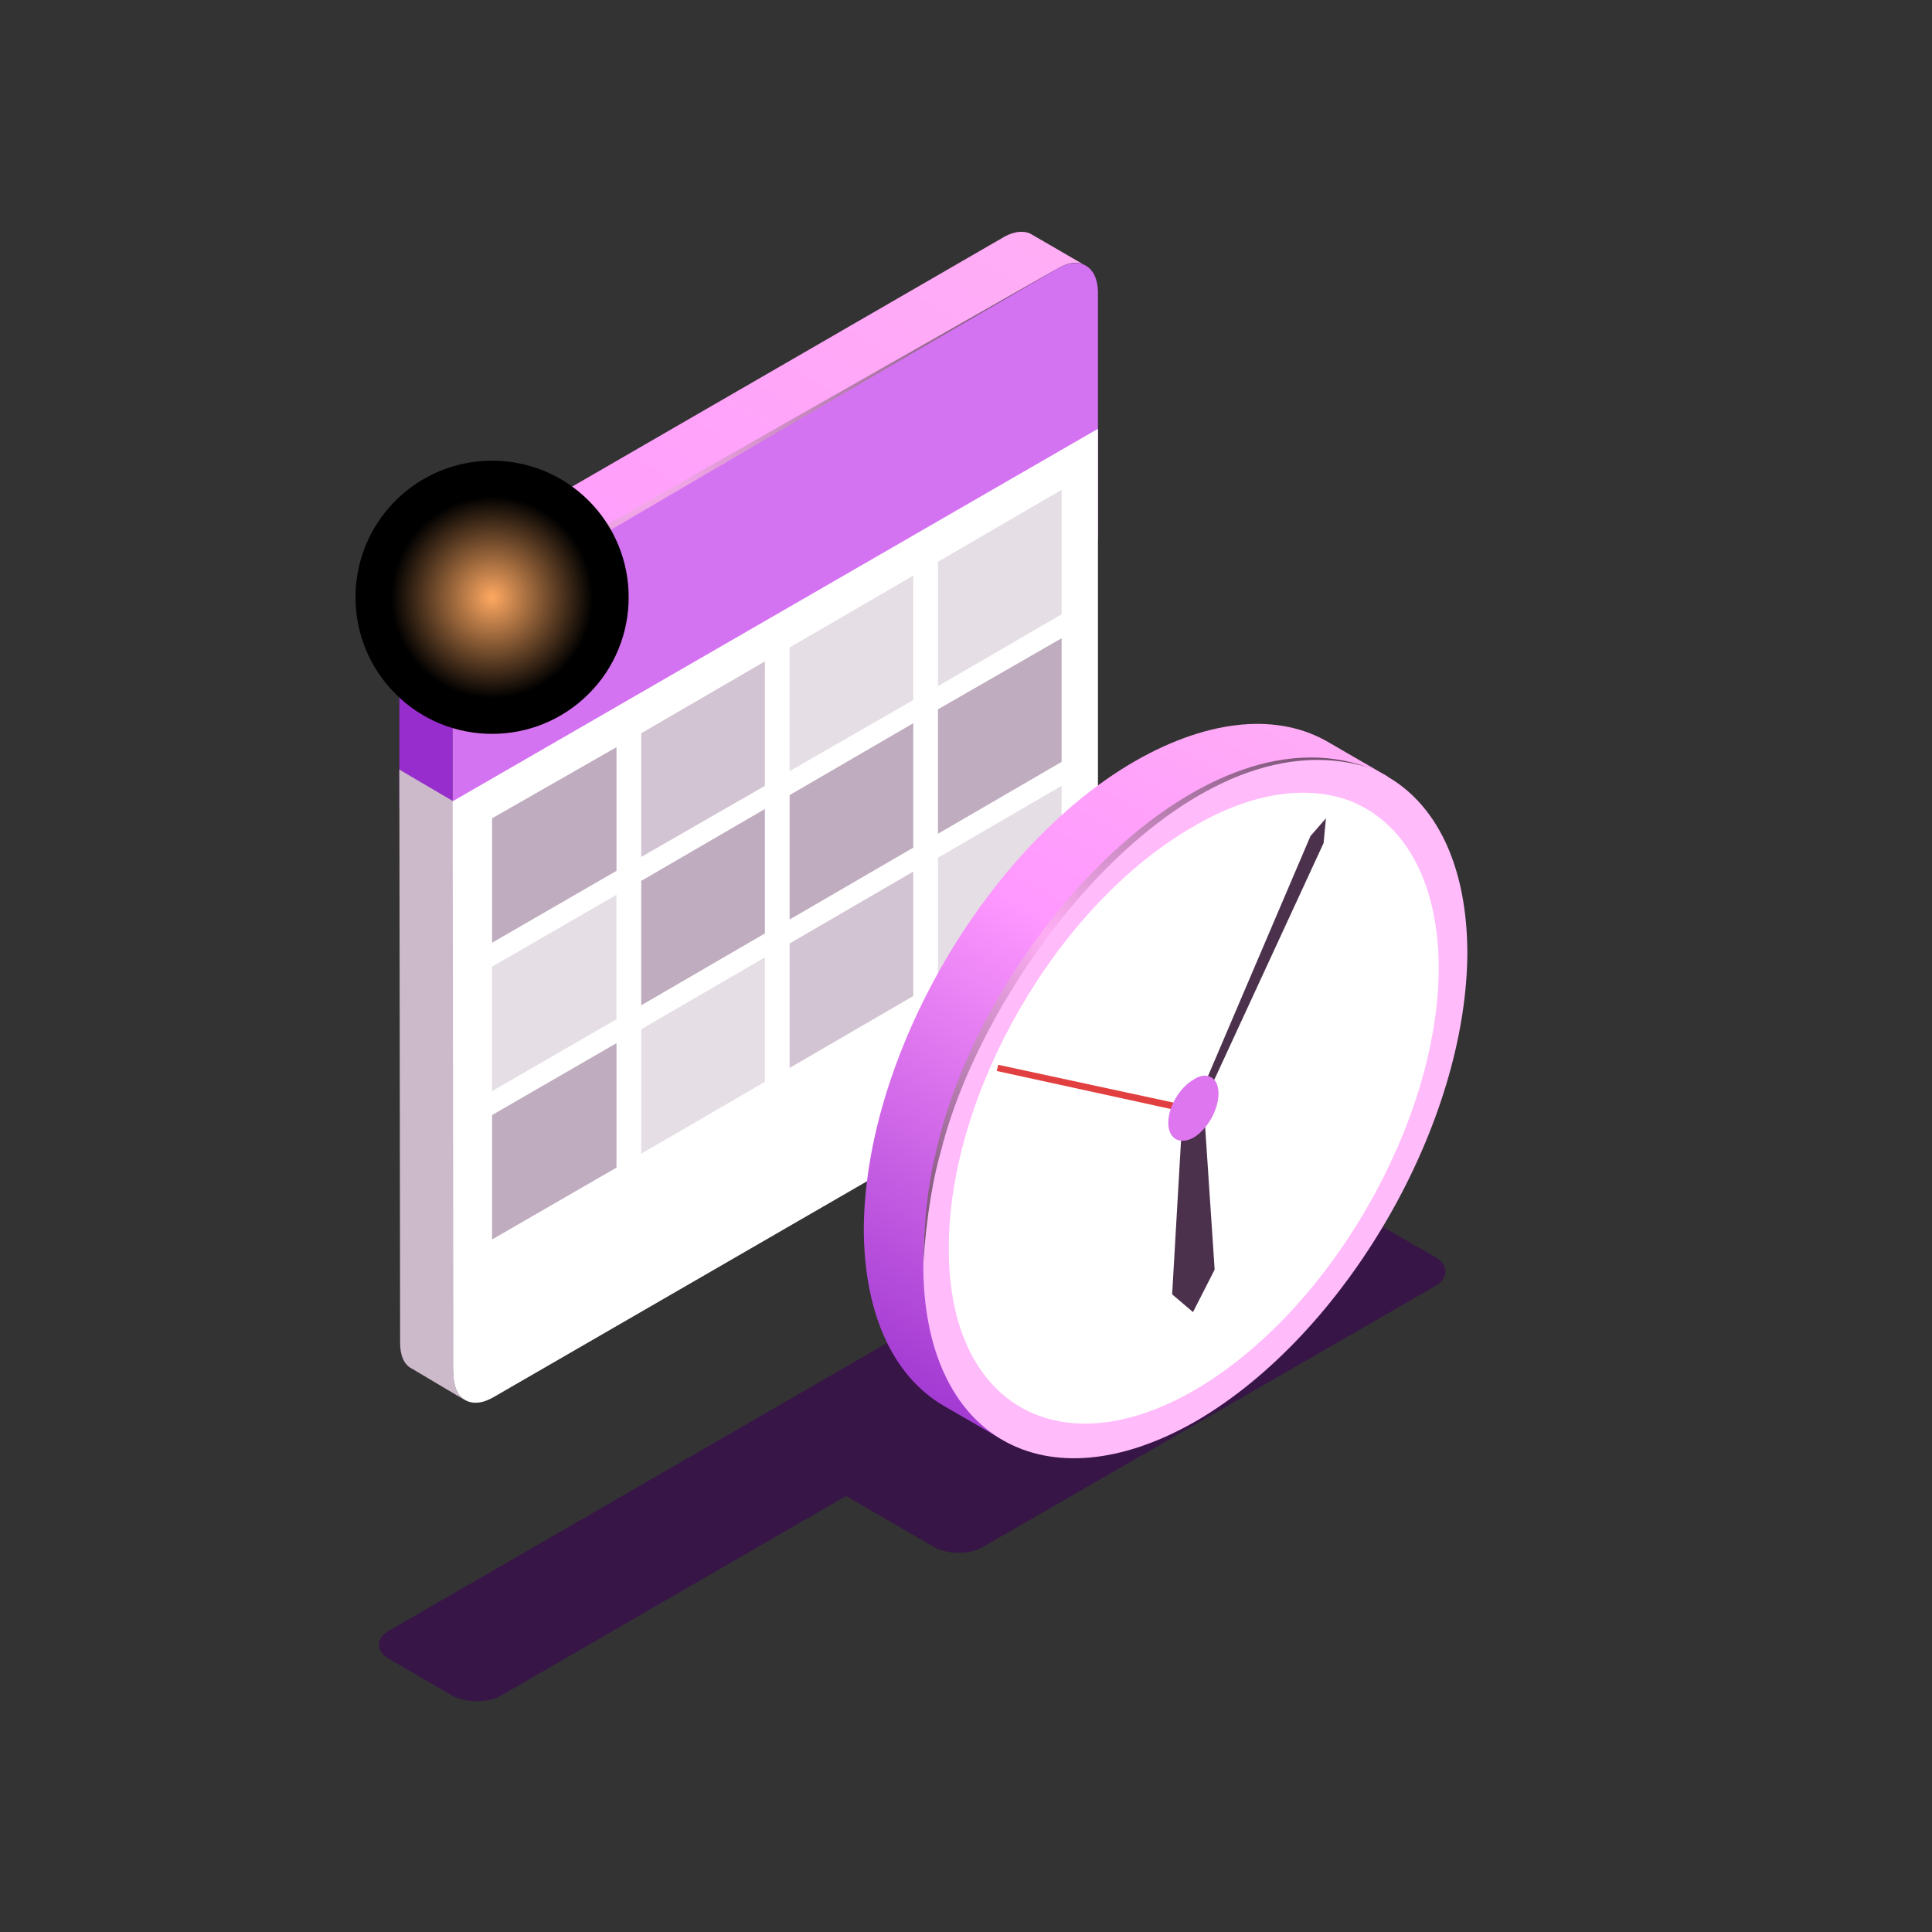 <svg width="250" height="250" viewBox="0 0 250 250" fill="none" xmlns="http://www.w3.org/2000/svg">
<rect x="0" y="0" width="250" height="250" fill="#333333" stroke="none"/>
<g style="mix-blend-mode:multiply" opacity="0.6">
<path d="M185.775 162.686L173.575 155.686L142.875 173.386C142.975 172.686 142.575 171.886 141.575 171.386L133.475 166.686C131.675 165.686 128.875 165.686 127.075 166.686L50.375 210.986C48.575 211.986 48.575 213.686 50.375 214.686L58.475 219.386C60.275 220.386 63.175 220.386 64.875 219.386L109.475 193.586L120.875 200.186C122.575 201.186 125.475 201.186 127.175 200.186L185.775 166.386C187.475 165.386 187.475 163.686 185.775 162.686Z" fill="#3A0155"/>
</g>
<path d="M58.575 85.886L51.675 81.886V104.486L58.575 106.786V85.886Z" fill="#962DCC"/>
<path d="M133.575 30.386C132.675 29.786 131.275 29.886 129.875 30.686L56.875 72.886C53.975 74.586 51.675 78.586 51.675 81.886L58.575 85.886C58.575 82.586 60.875 78.586 63.775 76.886L136.775 34.786C138.275 33.886 139.575 33.786 140.475 34.386L133.575 30.386Z" fill="url(#paint0_linear_1_3)"/>
<g style="mix-blend-mode:screen" opacity="0.3">
<path d="M133.575 30.386C132.675 29.786 131.275 29.886 129.875 30.686L136.775 34.786C138.275 33.886 139.575 33.786 140.475 34.386L133.575 30.386Z" fill="#FFAFF5"/>
</g>
<g style="mix-blend-mode:screen" opacity="0.3">
<path d="M56.875 72.886C53.975 74.586 51.675 78.586 51.675 81.886L58.575 85.886C58.575 82.586 60.875 78.586 63.775 76.886L56.875 72.886Z" fill="#FFAFF5"/>
</g>
<path d="M142.075 37.686C141.975 34.386 139.675 33.086 136.775 34.786L63.775 76.886C60.875 78.586 58.575 82.586 58.575 85.886V110.686L142.075 69.786V37.686Z" fill="#D473F1"/>
<path style="mix-blend-mode:screen" d="M64.475 75.986C62.075 77.386 60.175 79.486 59.175 82.086C58.975 82.752 58.808 83.419 58.675 84.086C58.575 84.686 58.575 85.186 58.575 85.486C58.575 85.752 58.575 85.886 58.575 85.886C58.575 85.886 58.575 85.286 58.875 84.186C59.075 83.486 59.475 82.686 59.875 81.886C61.175 79.686 62.975 77.986 65.075 76.786C71.375 72.986 136.775 34.786 136.775 34.786C136.775 34.786 70.975 72.086 64.475 75.986Z" fill="url(#paint1_radial_1_3)"/>
<path style="mix-blend-mode:color-dodge" d="M76.175 64.786C83.075 71.686 83.075 82.886 76.175 89.786C69.275 96.686 58.075 96.686 51.175 89.786C44.275 82.886 44.275 71.686 51.175 64.786C58.075 57.886 69.275 57.886 76.175 64.786Z" fill="url(#paint2_radial_1_3)"/>
<path d="M58.675 177.786L61.375 105.286L51.675 99.586L51.775 173.786C51.775 175.386 52.275 176.586 53.275 177.086L60.175 181.186C59.275 180.586 58.675 179.486 58.675 177.786Z" fill="#CCBACB"/>
<path d="M58.675 177.786C58.675 181.086 60.975 182.486 63.875 180.786L136.875 138.586C139.775 136.986 142.075 132.886 142.075 129.586V55.486L58.575 103.686L58.675 177.786Z" fill="white"/>
<path d="M79.775 112.686L63.675 121.986V105.886L79.775 96.686V112.686Z" fill="#BFACBF"/>
<path opacity="0.4" d="M79.775 131.886L63.675 141.186V125.086L79.775 115.786V131.886Z" fill="#BFACBF"/>
<path d="M79.775 151.086L63.675 160.386V144.286L79.775 134.986V151.086Z" fill="#BFACBF"/>
<path opacity="0.7" d="M98.975 101.686L82.975 110.886V94.886L98.975 85.586V101.686Z" fill="#BFACBF"/>
<path d="M98.975 120.786L82.975 130.086V113.986L98.975 104.686V120.786Z" fill="#BFACBF"/>
<path opacity="0.4" d="M98.975 139.986L82.975 149.286V133.186L98.975 123.886V139.986Z" fill="#BFACBF"/>
<path opacity="0.4" d="M118.175 90.586L102.175 99.786V83.786L118.175 74.486V90.586Z" fill="#BFACBF"/>
<path d="M118.175 109.686L102.175 118.986V102.886L118.175 93.586V109.686Z" fill="#BFACBF"/>
<path opacity="0.7" d="M118.175 128.886L102.175 138.186V122.086L118.175 112.786V128.886Z" fill="#BFACBF"/>
<path opacity="0.4" d="M137.375 79.486L121.375 88.786V72.686L137.375 63.386V79.486Z" fill="#BFACBF"/>
<path d="M137.375 98.586L121.375 107.886V91.786L137.375 82.586V98.586Z" fill="#BFACBF"/>
<path opacity="0.4" d="M137.375 117.786L121.375 127.086V110.986L137.375 101.686V117.786Z" fill="#BFACBF"/>
<path d="M171.975 96.086C165.575 92.286 156.675 92.886 146.875 98.486C127.475 109.686 111.775 136.986 111.775 159.286C111.875 170.386 115.775 178.186 122.075 181.886L129.675 186.286L179.575 100.486L171.975 96.086Z" fill="url(#paint3_linear_1_3)"/>
<path d="M154.575 102.986C163.075 97.986 170.875 96.986 176.975 99.286C184.775 102.186 189.775 110.486 189.875 123.086C189.875 145.386 174.175 172.586 154.775 183.886C135.275 195.086 119.475 186.086 119.475 163.686C119.375 141.386 135.075 114.186 154.575 102.986Z" fill="#FFBBFA"/>
<path d="M154.375 106.986C161.975 102.486 169.075 101.586 174.575 103.586C181.575 106.286 186.075 113.786 186.175 125.086C186.175 145.186 172.075 169.686 154.575 179.886C137.075 189.986 122.775 181.786 122.775 161.686C122.675 141.586 136.775 117.086 154.375 106.986Z" fill="white"/>
<path style="mix-blend-mode:screen" d="M121.175 148.786C120.375 151.886 119.575 156.586 119.475 163.686C119.875 156.986 120.875 151.986 121.775 148.886C127.675 125.386 153.775 92.286 176.975 99.286C154.875 91.286 127.075 122.686 121.175 148.786Z" fill="url(#paint4_radial_1_3)"/>
<path d="M157.175 164.286L155.775 143.286L152.975 144.986L151.675 167.486L154.375 169.786L157.175 164.286Z" fill="#4C314C"/>
<path d="M169.575 108.186L154.675 143.086H155.575L171.275 109.086L171.575 105.886L169.575 108.186Z" fill="#4C314C"/>
<path d="M129.175 137.786L128.975 138.586L154.175 144.086L154.675 143.286L129.175 137.786Z" fill="#E24040"/>
<path d="M154.475 139.686C155.175 139.186 155.975 139.086 156.475 139.286C157.275 139.586 157.675 140.386 157.675 141.486C157.675 143.586 156.275 146.086 154.475 147.186C152.675 148.186 151.175 147.386 151.175 145.286C151.175 143.186 152.675 140.686 154.475 139.686Z" fill="#DE76EF"/>
<defs>
<linearGradient id="paint0_linear_1_3" x1="144.585" y1="32.366" x2="98.167" y2="112.765" gradientUnits="userSpaceOnUse">
<stop stop-color="#FFAFF5"/>
<stop offset="1" stop-color="#FF98FF"/>
</linearGradient>
<radialGradient id="paint1_radial_1_3" cx="0" cy="0" r="1" gradientUnits="userSpaceOnUse" gradientTransform="translate(81.599 60.595) scale(106.377 106.377)">
<stop stop-color="#FFAFF5"/>
<stop offset="1"/>
</radialGradient>
<radialGradient id="paint2_radial_1_3" cx="0" cy="0" r="1" gradientUnits="userSpaceOnUse" gradientTransform="translate(63.676 77.308) rotate(-45) scale(17.672)">
<stop stop-color="#FFA962"/>
<stop offset="0.739"/>
</radialGradient>
<linearGradient id="paint3_linear_1_3" x1="241.739" y1="129.567" x2="184.684" y2="228.387" gradientUnits="userSpaceOnUse">
<stop stop-color="#FFAFF5"/>
<stop offset="0.384" stop-color="#FF98FF"/>
<stop offset="1" stop-color="#962DCC"/>
</linearGradient>
<radialGradient id="paint4_radial_1_3" cx="0" cy="0" r="1" gradientUnits="userSpaceOnUse" gradientTransform="translate(135.633 121.114) scale(79.217 79.217)">
<stop stop-color="#FFAFF5"/>
<stop offset="1"/>
</radialGradient>
</defs>
</svg>
